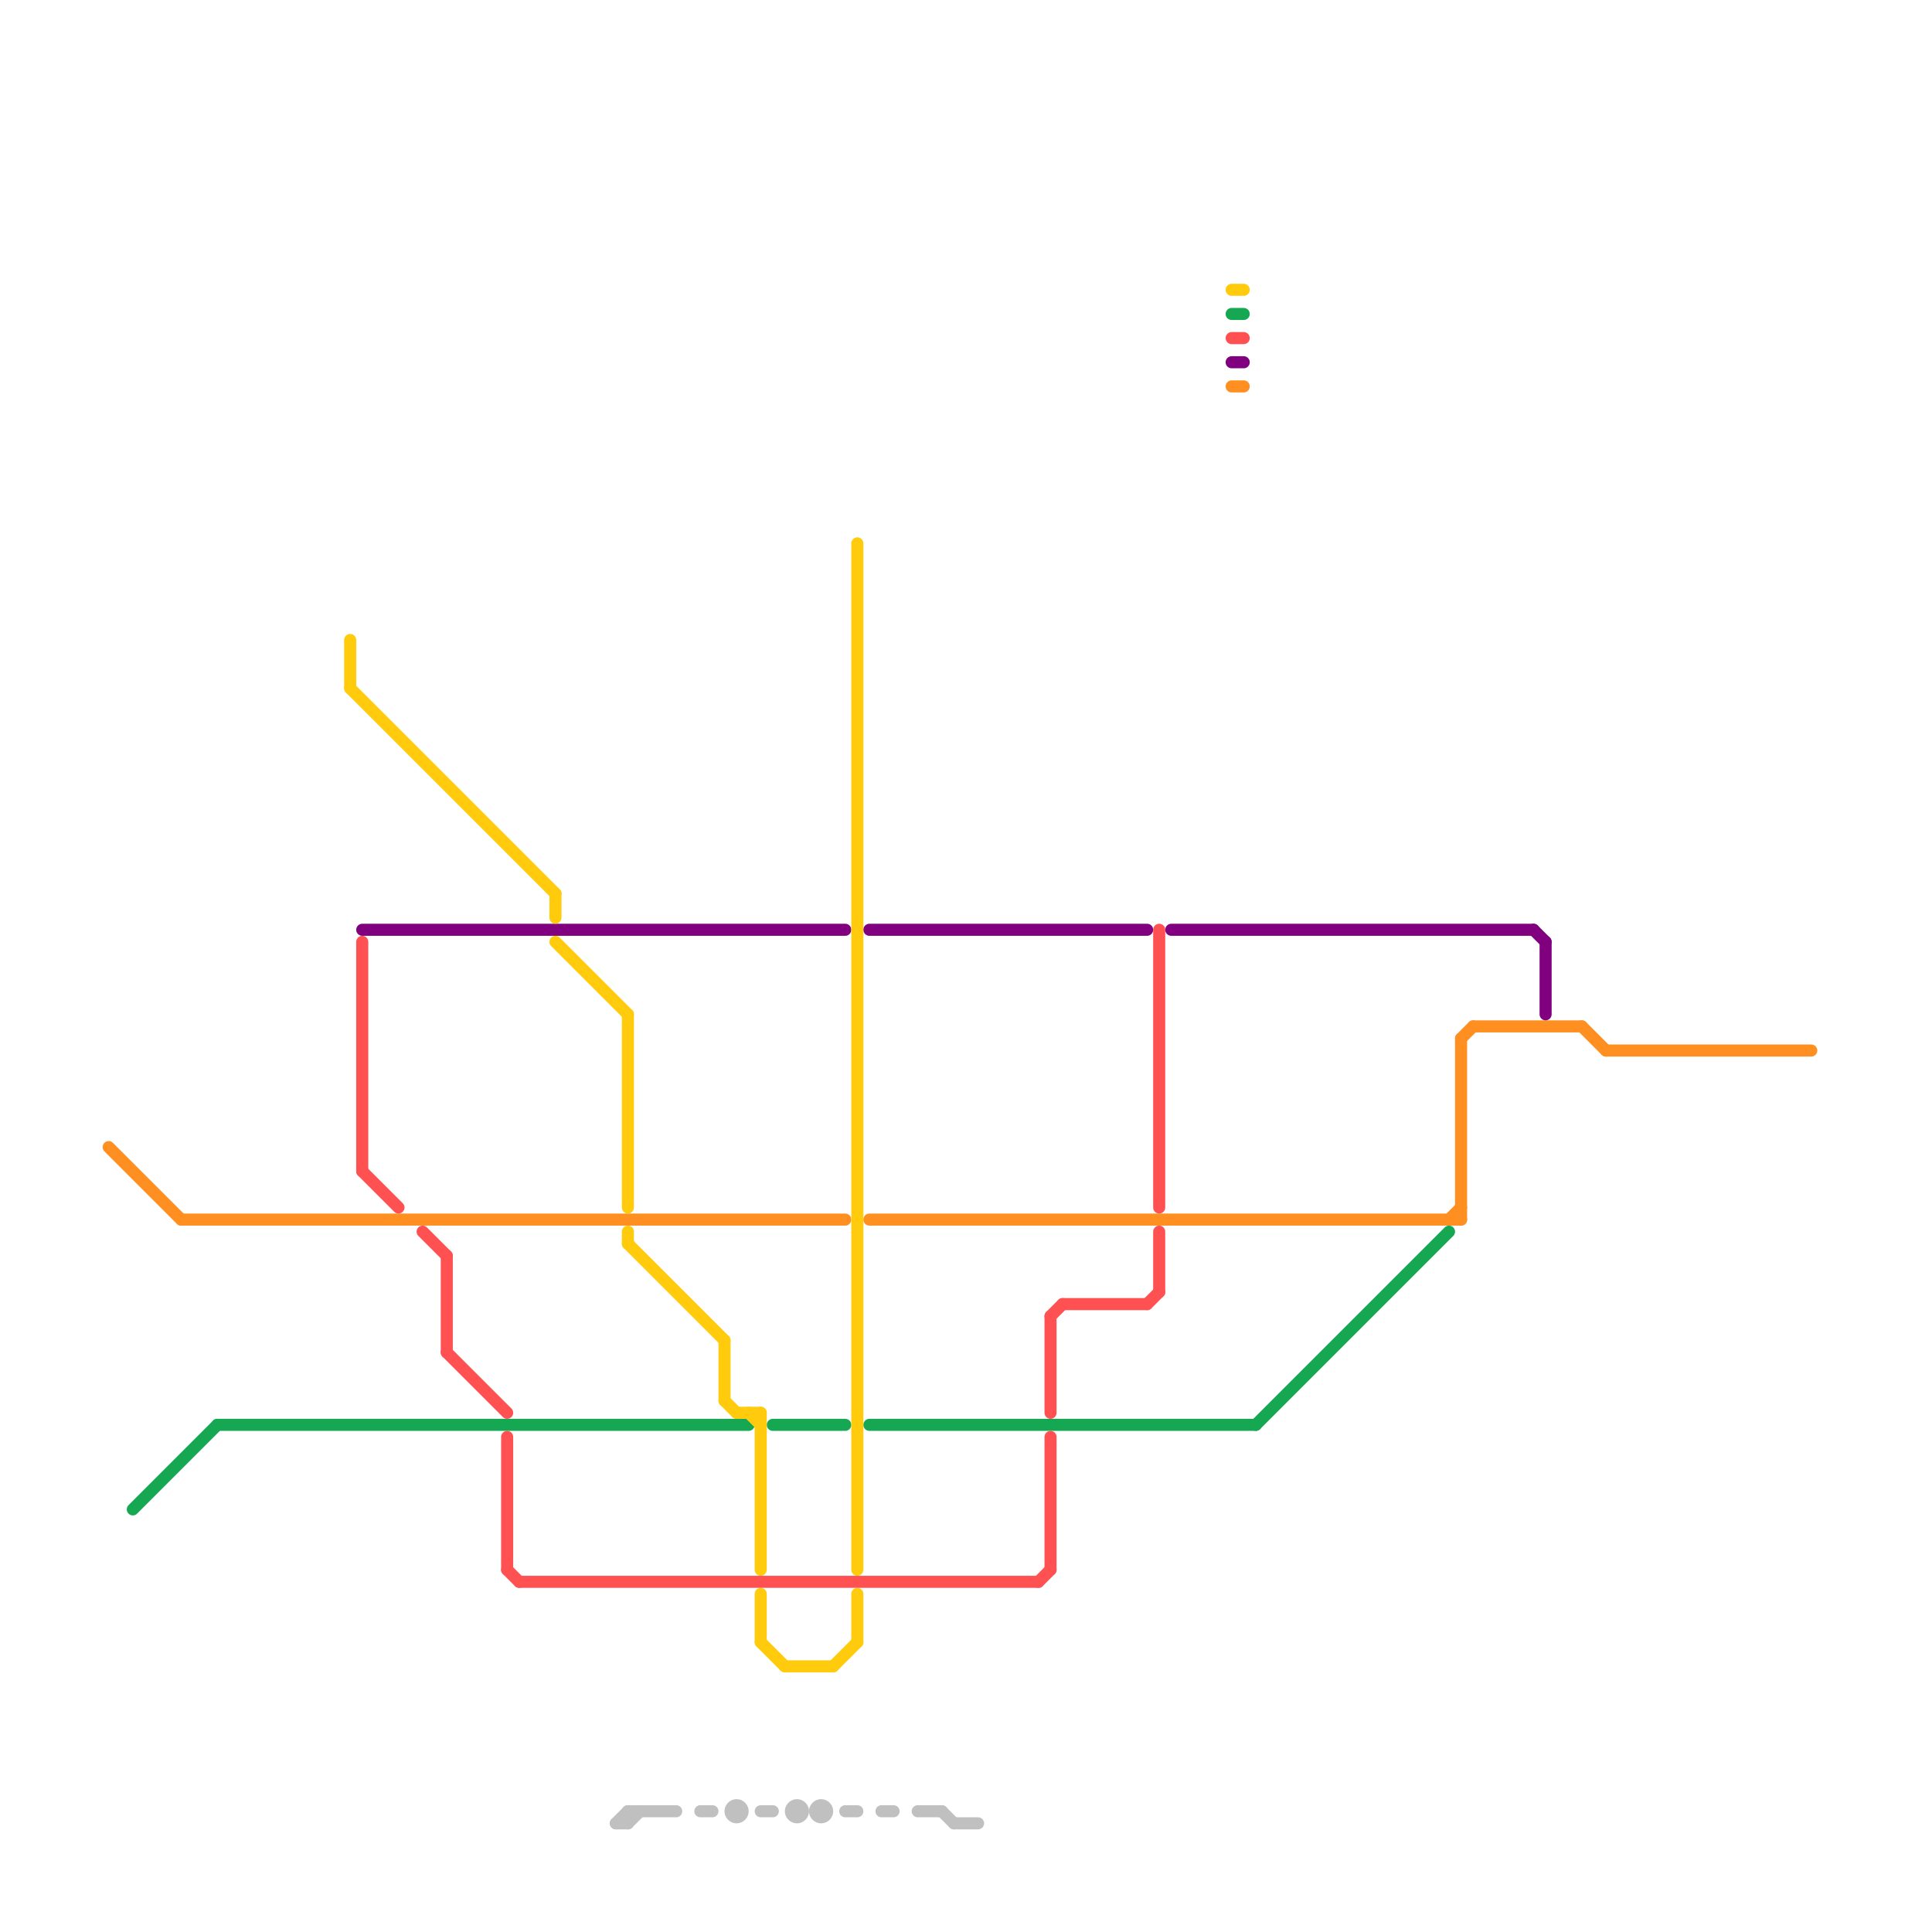 
<svg version="1.1" xmlns="http://www.w3.org/2000/svg" viewBox="0 0 160 160">
<style>text { font: 1px Helvetica; font-weight: 600; white-space: pre; dominant-baseline: central; } line { stroke-width: 1; fill: none; stroke-linecap: round; stroke-linejoin: round; } .c0 { stroke: #ff8f20 } .c1 { stroke: #16a753 } .c2 { stroke: #800080 } .c3 { stroke: #ffcb0c } .c4 { stroke: #ff5151 } .c5 { stroke: #c0c0c0 }</style><defs><g id="wm-xf"><circle r="1.2" fill="#000"/><circle r="0.9" fill="#fff"/><circle r="0.6" fill="#000"/><circle r="0.3" fill="#fff"/></g><g id="wm"><circle r="0.6" fill="#000"/><circle r="0.3" fill="#fff"/></g></defs><line class="c0" x1="133" y1="87" x2="150" y2="87"/><line class="c0" x1="15" y1="101" x2="70" y2="101"/><line class="c0" x1="121" y1="86" x2="121" y2="101"/><line class="c0" x1="122" y1="85" x2="131" y2="85"/><line class="c0" x1="121" y1="86" x2="122" y2="85"/><line class="c0" x1="9" y1="95" x2="15" y2="101"/><line class="c0" x1="120" y1="101" x2="121" y2="100"/><line class="c0" x1="131" y1="85" x2="133" y2="87"/><line class="c0" x1="72" y1="101" x2="121" y2="101"/><line class="c0" x1="102" y1="32" x2="103" y2="32"/><line class="c1" x1="11" y1="125" x2="18" y2="118"/><line class="c1" x1="18" y1="118" x2="62" y2="118"/><line class="c1" x1="102" y1="26" x2="103" y2="26"/><line class="c1" x1="72" y1="118" x2="104" y2="118"/><line class="c1" x1="104" y1="118" x2="120" y2="102"/><line class="c1" x1="64" y1="118" x2="70" y2="118"/><line class="c2" x1="127" y1="77" x2="128" y2="78"/><line class="c2" x1="128" y1="78" x2="128" y2="84"/><line class="c2" x1="97" y1="77" x2="127" y2="77"/><line class="c2" x1="30" y1="77" x2="70" y2="77"/><line class="c2" x1="102" y1="30" x2="103" y2="30"/><line class="c2" x1="72" y1="77" x2="95" y2="77"/><line class="c3" x1="60" y1="111" x2="60" y2="116"/><line class="c3" x1="71" y1="132" x2="71" y2="136"/><line class="c3" x1="69" y1="138" x2="71" y2="136"/><line class="c3" x1="52" y1="103" x2="60" y2="111"/><line class="c3" x1="65" y1="138" x2="69" y2="138"/><line class="c3" x1="52" y1="84" x2="52" y2="100"/><line class="c3" x1="29" y1="57" x2="46" y2="74"/><line class="c3" x1="46" y1="74" x2="46" y2="76"/><line class="c3" x1="52" y1="102" x2="52" y2="103"/><line class="c3" x1="61" y1="117" x2="63" y2="117"/><line class="c3" x1="102" y1="24" x2="103" y2="24"/><line class="c3" x1="63" y1="117" x2="63" y2="130"/><line class="c3" x1="46" y1="78" x2="52" y2="84"/><line class="c3" x1="63" y1="136" x2="65" y2="138"/><line class="c3" x1="60" y1="116" x2="61" y2="117"/><line class="c3" x1="62" y1="117" x2="63" y2="118"/><line class="c3" x1="63" y1="132" x2="63" y2="136"/><line class="c3" x1="29" y1="53" x2="29" y2="57"/><line class="c3" x1="71" y1="45" x2="71" y2="130"/><line class="c4" x1="87" y1="119" x2="87" y2="130"/><line class="c4" x1="87" y1="109" x2="88" y2="108"/><line class="c4" x1="30" y1="97" x2="33" y2="100"/><line class="c4" x1="96" y1="102" x2="96" y2="107"/><line class="c4" x1="95" y1="108" x2="96" y2="107"/><line class="c4" x1="86" y1="131" x2="87" y2="130"/><line class="c4" x1="37" y1="112" x2="42" y2="117"/><line class="c4" x1="35" y1="102" x2="37" y2="104"/><line class="c4" x1="87" y1="109" x2="87" y2="117"/><line class="c4" x1="88" y1="108" x2="95" y2="108"/><line class="c4" x1="43" y1="131" x2="86" y2="131"/><line class="c4" x1="42" y1="119" x2="42" y2="130"/><line class="c4" x1="37" y1="104" x2="37" y2="112"/><line class="c4" x1="30" y1="78" x2="30" y2="97"/><line class="c4" x1="96" y1="77" x2="96" y2="100"/><line class="c4" x1="102" y1="28" x2="103" y2="28"/><line class="c4" x1="42" y1="130" x2="43" y2="131"/><line class="c5" x1="73" y1="150" x2="74" y2="150"/><line class="c5" x1="63" y1="150" x2="64" y2="150"/><line class="c5" x1="76" y1="150" x2="78" y2="150"/><line class="c5" x1="79" y1="151" x2="81" y2="151"/><line class="c5" x1="51" y1="151" x2="52" y2="151"/><line class="c5" x1="78" y1="150" x2="79" y2="151"/><line class="c5" x1="52" y1="150" x2="52" y2="151"/><line class="c5" x1="51" y1="151" x2="52" y2="150"/><line class="c5" x1="52" y1="151" x2="53" y2="150"/><line class="c5" x1="70" y1="150" x2="71" y2="150"/><line class="c5" x1="52" y1="150" x2="56" y2="150"/><line class="c5" x1="58" y1="150" x2="59" y2="150"/><circle cx="68" cy="150" r="1" fill="#c0c0c0" /><circle cx="66" cy="150" r="1" fill="#c0c0c0" /><circle cx="61" cy="150" r="1" fill="#c0c0c0" />
</svg>
